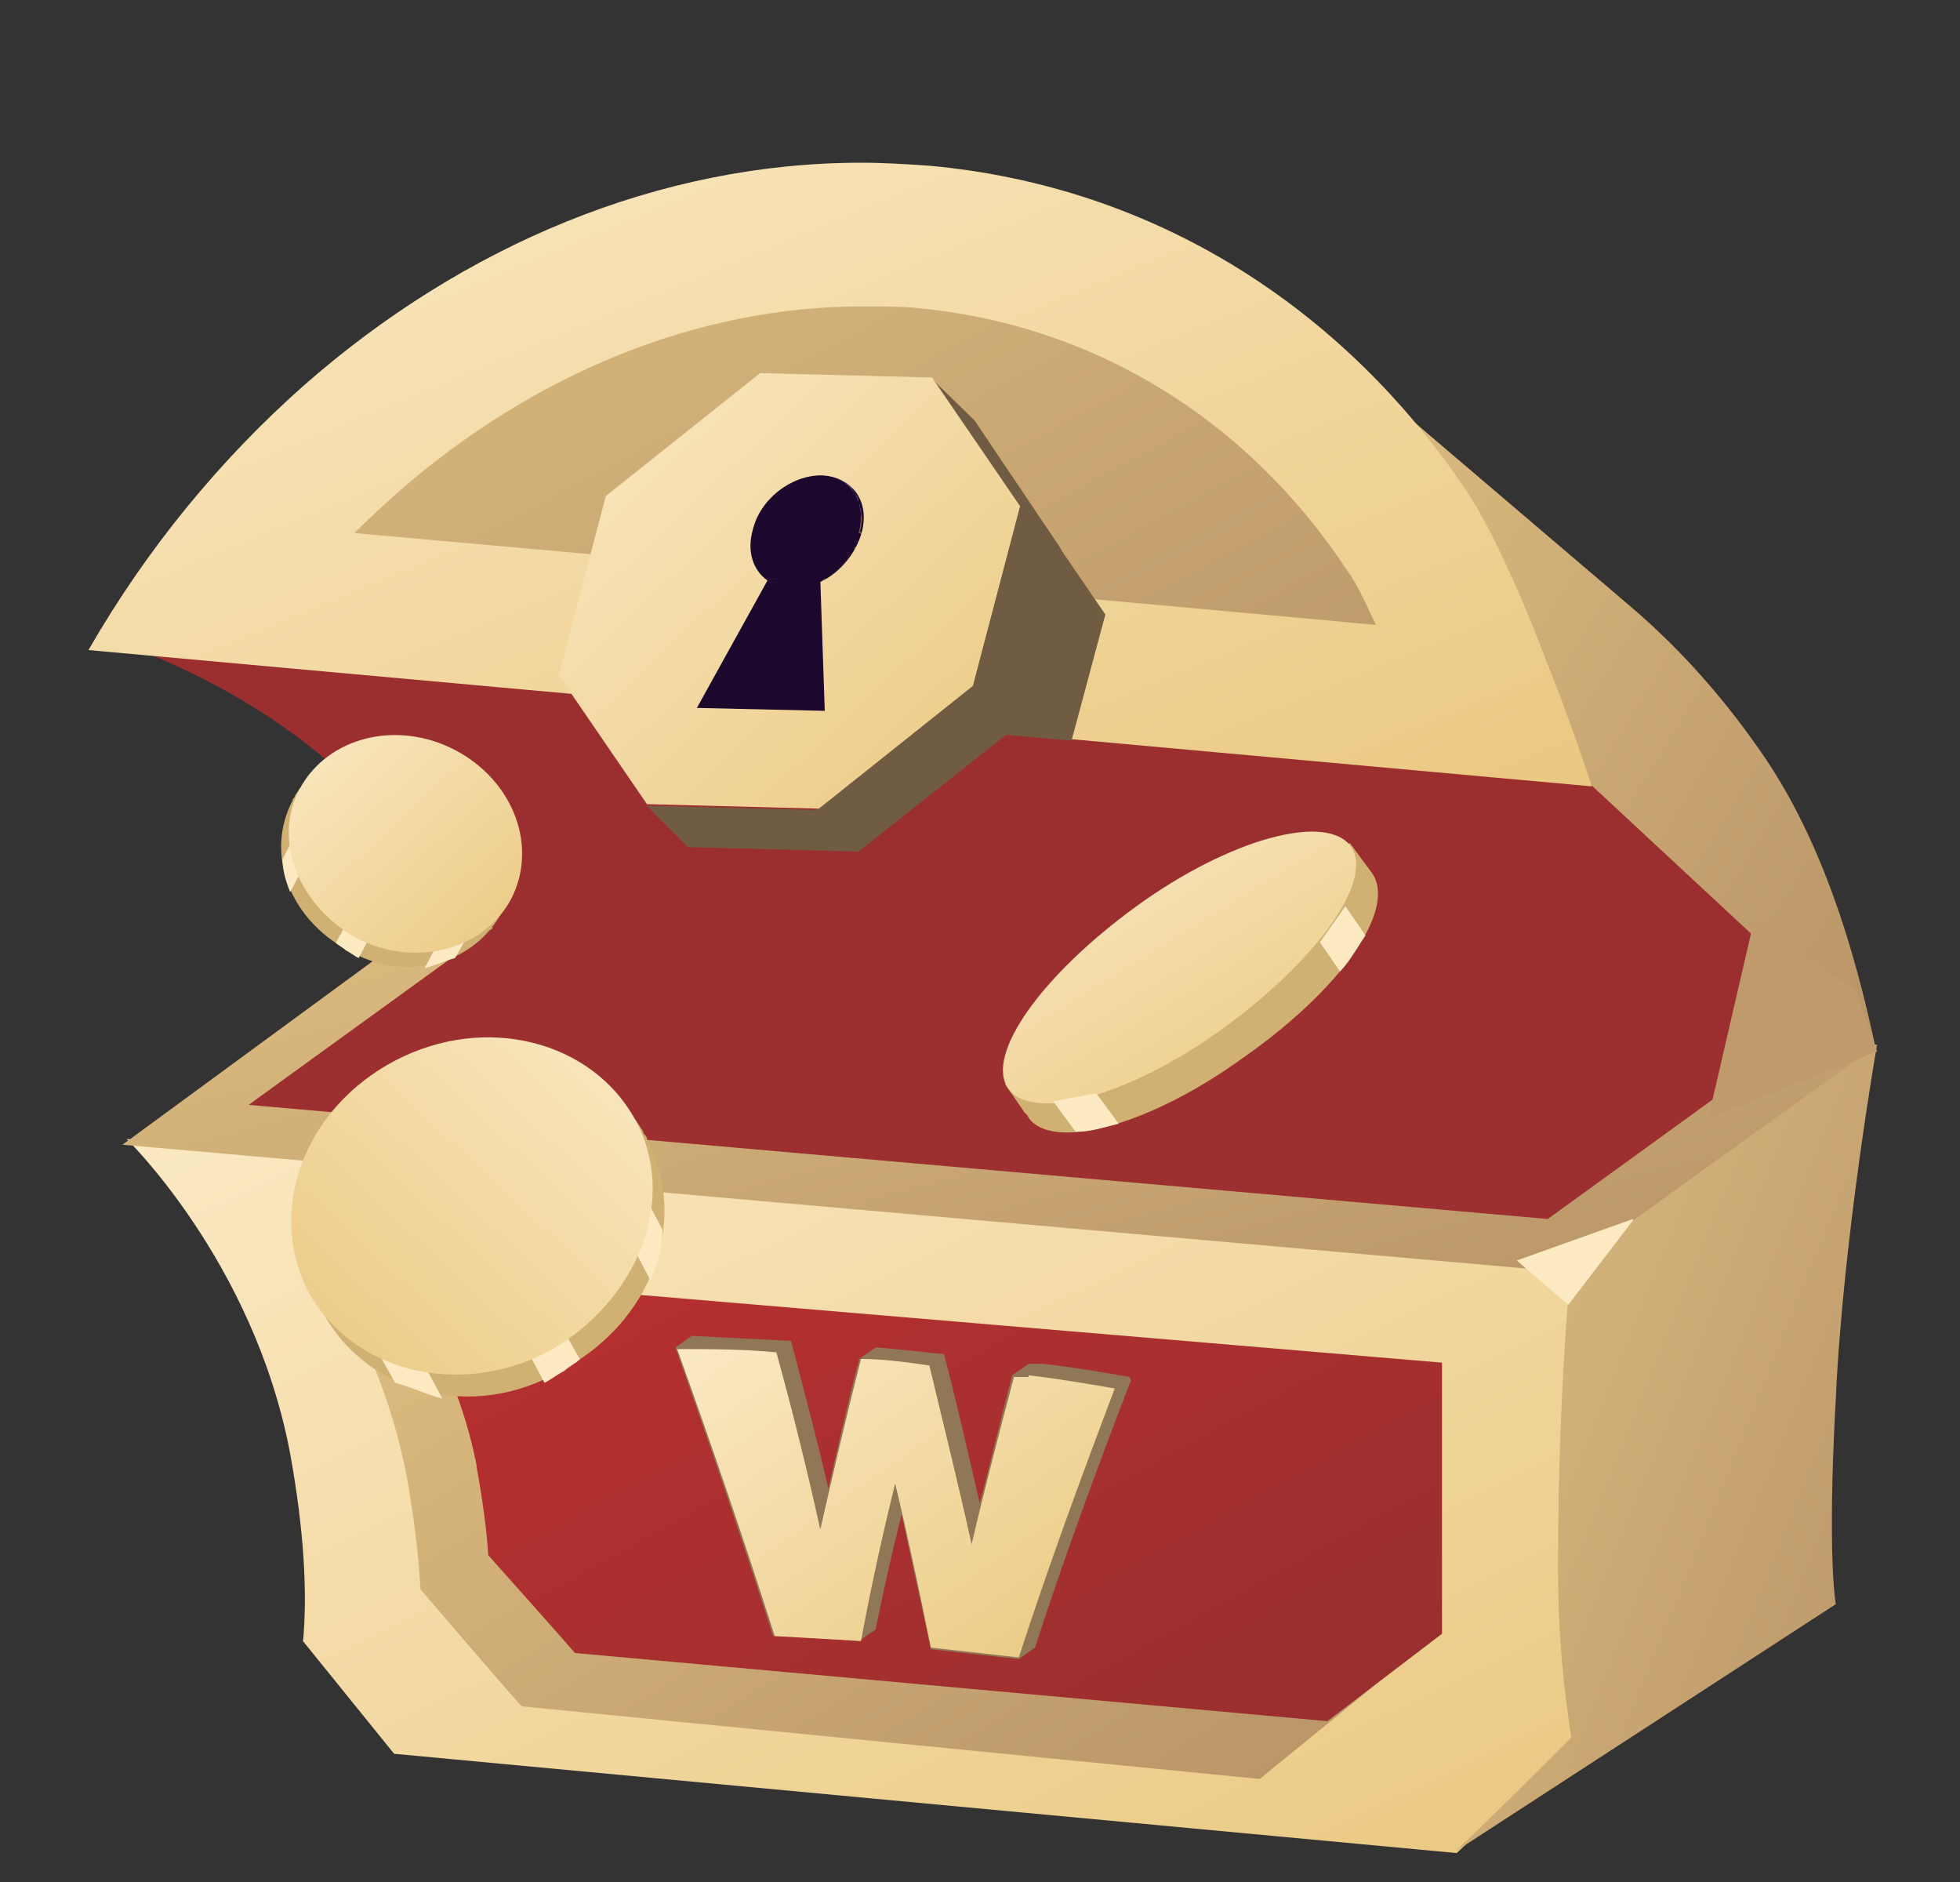 <svg width="25" height="24" viewBox="0 0 25 24" fill="none" xmlns="http://www.w3.org/2000/svg">
<rect x="0" y="0" width="25" height="24" fill="#333333" stroke="none"/>
<path d="M1.597 14.506C1.597 14.506 3.228 16.074 3.696 18.511C3.884 19.531 3.921 20.343 3.865 20.929L5.027 22.365L11.082 22.931L18.58 23.631L20.304 22.025L20.173 19.947L20.042 16.149L10.819 15.337L1.615 14.525L1.597 14.506Z" fill="url(#paint0_linear_393_358821)"/>
<path d="M5.213 18.964C5.288 19.436 5.345 19.89 5.363 20.268C5.363 20.268 6.657 21.779 6.657 21.76L16.067 22.686L17.529 21.496V17.472L4.107 16.187C4.107 16.187 4.913 17.245 5.213 18.964Z" fill="url(#paint1_linear_393_358821)"/>
<path d="M6.078 18.7C6.153 19.115 6.209 19.512 6.228 19.833C6.228 19.833 7.24 20.967 7.334 21.08L16.931 21.949L18.393 20.834V17.377L4.972 16.244C4.972 16.244 5.778 17.169 6.078 18.681V18.7Z" fill="url(#paint2_linear_393_358821)"/>
<path d="M14.759 12.482L5.555 11.67L1.562 14.598L19.989 16.223L23.95 13.324L14.759 12.482Z" fill="url(#paint3_linear_393_358821)"/>
<path d="M14.587 12.56L6.301 11.823L3.171 14.09L19.742 15.545L22.872 13.278L14.587 12.541V12.56Z" fill="#9C2F2F"/>
<path d="M20.041 16.131L23.941 13.327C23.941 13.327 23.509 15.791 23.416 17.831C23.303 19.872 23.416 20.457 23.416 20.457L18.561 23.612C19.142 23.064 20.041 22.157 20.041 22.157C19.948 21.515 19.873 20.929 19.873 19.947C19.873 17.699 20.041 16.112 20.041 16.112V16.131Z" fill="url(#paint4_linear_393_358821)"/>
<path d="M20.828 15.545L19.347 16.074L20.003 16.64L20.828 15.564V15.545Z" fill="#FEEAC2"/>
<path d="M16.949 4.455L20.829 7.761C21.467 8.309 22.029 8.952 22.517 9.67C23.229 10.727 23.65 12.063 23.932 13.404L20.192 9.972C19.892 8.63 19.367 7.421 18.674 6.364C18.186 5.646 17.605 5.022 16.968 4.474L16.949 4.455Z" fill="url(#paint5_linear_393_358821)"/>
<path d="M1.765 8.272C2.477 7.025 3.377 5.929 4.408 5.023C6.563 3.133 9.281 2.075 12.075 2.34C14.849 2.586 17.173 4.097 18.654 6.326C19.366 7.384 19.872 8.612 20.172 9.934C20.172 9.972 1.746 8.291 1.765 8.272Z" fill="#EEE9FF"/>
<path d="M1.765 8.272C2.477 7.025 3.377 5.929 4.408 5.023C6.563 3.133 9.281 2.075 12.075 2.34C14.849 2.586 17.173 4.097 18.654 6.326C19.366 7.384 19.872 8.612 20.172 9.934C20.172 9.972 1.746 8.291 1.765 8.272Z" fill="url(#paint6_linear_393_358821)"/>
<path d="M20.169 9.993L10.125 9.065L1.765 8.29C1.765 8.29 4.936 9.407 5.574 11.768C5.536 11.768 23.93 13.389 23.93 13.389L20.277 9.993H20.169Z" fill="#9B2F2F"/>
<path d="M18.711 6.269C17.155 3.945 14.756 2.377 11.85 2.113C11.569 2.094 11.269 2.075 10.988 2.075C8.401 2.075 5.908 3.133 3.883 4.909C2.815 5.853 1.878 6.987 1.128 8.29L20.304 10.028C20.304 10.028 19.442 7.384 18.711 6.269ZM4.54 6.779C4.708 6.609 4.896 6.439 5.064 6.288C6.808 4.758 8.907 3.908 10.988 3.908C11.213 3.908 11.457 3.908 11.681 3.926C13.931 4.134 15.899 5.324 17.193 7.289C17.305 7.44 17.418 7.686 17.549 7.969C13.256 7.573 7.876 7.1 4.521 6.798L4.54 6.779Z" fill="url(#paint7_linear_393_358821)"/>
<path fill-rule="evenodd" clip-rule="evenodd" d="M13.668 9.443L14.099 7.837L12.974 6.193L10.781 6.137L8.813 7.705L8.476 8.97C9.169 9.027 9.881 9.103 10.613 9.159L10.838 8.763C10.669 8.63 10.594 8.385 10.65 8.12C10.762 7.724 11.156 7.402 11.531 7.421C11.925 7.421 12.15 7.761 12.037 8.158C11.962 8.423 11.756 8.649 11.512 8.782V9.254C12.243 9.311 12.956 9.386 13.649 9.443H13.668Z" fill="#705C42"/>
<path d="M10.857 6.212L11.382 6.741C11.288 6.647 11.157 6.59 11.007 6.59C10.932 6.59 10.838 6.59 10.763 6.628L10.238 6.099C10.313 6.08 10.407 6.061 10.482 6.061C10.632 6.061 10.763 6.118 10.857 6.212Z" fill="#53386F"/>
<path d="M10.218 6.099L10.743 6.627C10.724 6.627 10.686 6.646 10.668 6.665L10.144 6.137C10.162 6.118 10.2 6.099 10.218 6.099Z" fill="#563A74"/>
<path d="M10.144 6.118L10.668 6.646C10.649 6.646 10.612 6.665 10.612 6.684L10.088 6.156C10.088 6.156 10.125 6.137 10.144 6.118Z" fill="#593C78"/>
<path d="M10.087 6.156L10.612 6.684C10.593 6.684 10.574 6.703 10.555 6.721L10.031 6.193C10.05 6.193 10.069 6.174 10.087 6.156Z" fill="#5C3E7C"/>
<path d="M10.013 6.175L10.537 6.703C10.537 6.703 10.5 6.722 10.481 6.741L9.957 6.212C9.957 6.212 9.994 6.193 10.013 6.175Z" fill="#5F4080"/>
<path d="M9.975 6.212L10.499 6.74C10.499 6.74 10.462 6.759 10.443 6.778L9.919 6.25C9.938 6.25 9.956 6.231 9.975 6.212Z" fill="#634285"/>
<path d="M9.919 6.25L10.444 6.778C10.444 6.778 10.425 6.797 10.387 6.816L9.863 6.288C9.882 6.288 9.901 6.269 9.919 6.25Z" fill="#664489"/>
<path d="M9.882 6.288L10.406 6.816C10.406 6.816 10.388 6.835 10.369 6.854L9.845 6.326C9.845 6.326 9.863 6.307 9.882 6.288Z" fill="#69478D"/>
<path d="M9.843 6.326L10.367 6.854C10.367 6.854 10.348 6.873 10.33 6.892L9.806 6.363C9.806 6.363 9.824 6.344 9.843 6.326Z" fill="#6C4992"/>
<path d="M9.807 6.363L10.331 6.892C10.331 6.892 10.312 6.91 10.294 6.948L9.77 6.42C9.77 6.42 9.788 6.382 9.807 6.363Z" fill="#6F4B96"/>
<path d="M9.769 6.42L10.293 6.948C10.293 6.948 10.274 6.986 10.256 7.005L9.731 6.477C9.731 6.458 9.75 6.439 9.769 6.42Z" fill="#724D9A"/>
<path d="M9.733 6.458L10.257 6.986C10.257 6.986 10.238 7.024 10.22 7.043L9.695 6.514C9.695 6.514 9.714 6.477 9.733 6.458Z" fill="#764F9E"/>
<path d="M9.694 6.515L10.237 7.062C10.237 7.081 10.219 7.099 10.2 7.118L9.676 6.59C9.676 6.571 9.676 6.533 9.694 6.515Z" fill="#7951A3"/>
<path d="M9.657 6.59L10.181 7.118C10.181 7.137 10.162 7.175 10.143 7.194L9.619 6.666C9.619 6.628 9.638 6.609 9.657 6.59Z" fill="#7C53A7"/>
<path d="M9.619 6.666L10.144 7.195C10.144 7.233 10.125 7.251 10.106 7.289C10.087 7.365 10.087 7.44 10.087 7.516L9.562 6.987C9.562 6.911 9.562 6.836 9.581 6.76C9.581 6.722 9.6 6.685 9.619 6.666Z" fill="#7F56AB"/>
<path d="M9.562 6.987L10.087 7.515C10.087 7.534 10.087 7.572 10.087 7.591L9.562 7.062C9.562 7.044 9.562 7.006 9.562 6.987Z" fill="#7C53A7"/>
<path d="M9.582 7.081L10.106 7.61C10.106 7.628 10.106 7.647 10.106 7.666L9.582 7.138C9.582 7.119 9.582 7.1 9.582 7.081Z" fill="#7951A3"/>
<path d="M9.582 7.138L10.106 7.666C10.106 7.666 10.106 7.704 10.106 7.723L9.582 7.195C9.582 7.195 9.582 7.157 9.582 7.138Z" fill="#764F9E"/>
<path d="M9.601 7.195L10.125 7.723C10.125 7.723 10.125 7.742 10.143 7.78L9.619 7.251C9.619 7.232 9.619 7.214 9.601 7.195Z" fill="#724D9A"/>
<path d="M9.619 7.232L10.143 7.761C10.143 7.761 10.143 7.78 10.162 7.798L9.638 7.27C9.638 7.27 9.638 7.251 9.619 7.232Z" fill="#6F4B96"/>
<path d="M9.638 7.27L10.162 7.799C10.162 7.799 10.162 7.817 10.181 7.836L9.656 7.308C9.656 7.308 9.656 7.289 9.638 7.27Z" fill="#6C4992"/>
<path d="M9.676 7.308L10.2 7.836C10.2 7.836 10.2 7.855 10.219 7.874L9.694 7.346C9.694 7.346 9.694 7.327 9.676 7.308Z" fill="#69478D"/>
<path d="M9.77 7.384L10.312 7.912C10.312 7.931 9.77 7.402 9.77 7.402V7.384Z" fill="#1E0930"/>
<path d="M9.769 7.402L10.293 7.931C10.274 7.931 10.256 7.893 10.237 7.874L9.713 7.346C9.732 7.346 9.769 7.365 9.769 7.402Z" fill="#13061F"/>
<path d="M10.856 6.212L11.381 6.74C11.381 6.74 11.399 6.759 11.399 6.778L10.875 6.25C10.875 6.25 10.875 6.231 10.856 6.212Z" fill="#180727"/>
<path d="M10.875 6.25L11.399 6.778C11.399 6.778 11.399 6.797 11.418 6.816L10.894 6.288C10.894 6.288 10.894 6.269 10.875 6.25Z" fill="#190728"/>
<path d="M10.912 6.288L11.436 6.816C11.436 6.816 11.436 6.835 11.455 6.854L10.931 6.326C10.931 6.326 10.931 6.307 10.912 6.288Z" fill="#1A0829"/>
<path d="M10.932 6.326L11.456 6.854C11.456 6.854 11.456 6.873 11.475 6.91L10.95 6.382C10.95 6.363 10.95 6.344 10.932 6.326Z" fill="#1B082A"/>
<path d="M10.95 6.363L11.474 6.892C11.474 6.892 11.474 6.929 11.474 6.948L10.95 6.42C10.95 6.42 10.95 6.401 10.95 6.363Z" fill="#1B082C"/>
<path d="M10.969 6.42L11.493 6.948C11.493 6.967 11.493 6.986 11.493 7.005L10.969 6.477C10.969 6.458 10.969 6.42 10.969 6.42Z" fill="#1C082D"/>
<path d="M10.987 6.477L11.511 7.005C11.511 7.024 11.511 7.062 11.511 7.081L10.987 6.552C10.987 6.515 10.987 6.496 10.987 6.477Z" fill="#1D092E"/>
<path d="M10.988 6.552L11.512 7.081C11.512 7.157 11.512 7.233 11.494 7.308L10.969 6.779C10.988 6.704 11.006 6.628 10.988 6.552Z" fill="#1E092F"/>
<path d="M10.444 7.402L10.969 7.931H10.313L9.77 7.384H10.444V7.402Z" fill="#13061E"/>
<path d="M9.769 7.403L10.312 7.932L9.394 9.575L8.869 9.027L9.788 7.403H9.769Z" fill="#8258B0"/>
<path d="M10.97 6.799C10.895 7.063 10.688 7.309 10.445 7.422C10.445 7.403 9.77 7.384 9.77 7.384C9.582 7.271 9.526 7.044 9.582 6.761C9.695 6.364 10.088 6.043 10.463 6.062C10.838 6.062 11.063 6.402 10.951 6.799H10.97Z" fill="#1C082D"/>
<path d="M10.969 6.798L11.493 7.326C11.493 7.364 11.475 7.402 11.456 7.421L10.932 6.892C10.95 6.855 10.95 6.817 10.969 6.798Z" fill="#1E092F"/>
<path d="M10.932 6.892L11.456 7.421C11.456 7.439 11.437 7.477 11.419 7.496L10.895 6.968C10.895 6.949 10.913 6.911 10.932 6.892Z" fill="#1D092E"/>
<path d="M10.894 6.987L11.418 7.515C11.418 7.534 11.399 7.572 11.381 7.572L10.856 7.044C10.856 7.044 10.875 7.006 10.894 6.987Z" fill="#1C082D"/>
<path d="M10.857 7.044L11.381 7.572C11.381 7.591 11.362 7.61 11.344 7.628L10.819 7.1C10.819 7.1 10.838 7.081 10.857 7.044Z" fill="#1B082C"/>
<path d="M10.819 7.1L11.343 7.628C11.343 7.628 11.324 7.666 11.305 7.685L10.781 7.157C10.781 7.138 10.8 7.119 10.819 7.1Z" fill="#1B082A"/>
<path d="M10.782 7.157L11.306 7.685C11.306 7.685 11.287 7.704 11.268 7.742L10.744 7.213C10.744 7.195 10.763 7.176 10.782 7.157Z" fill="#1A0829"/>
<path d="M10.745 7.195L11.269 7.723C11.269 7.723 11.25 7.742 11.231 7.761L10.707 7.232C10.707 7.232 10.726 7.214 10.745 7.195Z" fill="#190728"/>
<path d="M10.706 7.232L11.23 7.761C11.23 7.761 11.212 7.78 11.193 7.798L10.669 7.27C10.669 7.27 10.688 7.251 10.706 7.232Z" fill="#180727"/>
<path d="M10.669 7.27L11.194 7.799C11.194 7.799 11.175 7.817 11.137 7.836L10.613 7.308C10.632 7.308 10.651 7.289 10.669 7.27Z" fill="#180726"/>
<path d="M10.632 7.308L11.156 7.836C11.156 7.836 11.138 7.855 11.1 7.874L10.576 7.346C10.576 7.327 10.614 7.327 10.632 7.308Z" fill="#170725"/>
<path d="M10.575 7.327L11.099 7.855C11.099 7.855 11.061 7.874 11.043 7.893L10.519 7.365C10.519 7.365 10.556 7.346 10.575 7.327Z" fill="#160723"/>
<path d="M10.538 7.365L11.081 7.893C11.081 7.893 11.044 7.912 11.025 7.931L10.501 7.402C10.501 7.402 10.538 7.383 10.557 7.365H10.538Z" fill="#150622"/>
<path d="M10.482 7.403L11.006 7.931C11.006 7.931 10.987 7.931 10.969 7.931L10.444 7.403C10.444 7.403 10.463 7.403 10.482 7.403Z" fill="#150621"/>
<path d="M11.888 4.833L12.431 5.362L13.537 7.006L13.012 6.477L11.888 4.833Z" fill="#705C42"/>
<path d="M10.444 7.421L10.969 7.95L11.026 9.613L10.482 9.065L10.426 7.421H10.444Z" fill="#1F0932"/>
<path d="M10.5 9.066L8.851 9.028L9.769 7.403C9.769 7.384 10.444 7.403 10.444 7.403C10.444 7.422 10.5 9.085 10.5 9.085V9.066Z" fill="#1C082D"/>
<path d="M10.5 9.065L11.044 9.613L9.375 9.575L8.851 9.027L10.5 9.065Z" fill="#13061E"/>
<path d="M10.425 10.331L10.969 10.86L8.776 10.803L8.251 10.274L10.425 10.331Z" fill="#705C42"/>
<path d="M12.411 8.731L12.938 9.288L10.949 10.86L10.405 10.331L12.411 8.731Z" fill="#705C42"/>
<path d="M12.413 8.744L10.445 10.312L8.252 10.255L7.127 8.612L7.727 6.326L9.695 4.758L11.888 4.814L13.013 6.458L12.413 8.744ZM8.852 9.027L10.52 9.065L10.464 7.421C10.707 7.308 10.914 7.062 10.989 6.798C11.101 6.401 10.876 6.08 10.482 6.061C10.089 6.061 9.695 6.363 9.601 6.76C9.526 7.025 9.601 7.27 9.789 7.403L8.889 9.027H8.852Z" fill="url(#paint8_linear_393_358821)"/>
<path d="M13.011 6.477L13.536 7.006L12.936 9.292L12.411 8.744L13.011 6.458V6.477Z" fill="#705C42"/>
<path d="M21.788 14.262L22.377 11.719L23.684 12.653L23.943 13.408L21.788 14.262Z" fill="#BF9B6C"/>
<path d="M14.405 17.559C14.032 17.496 13.679 17.433 13.306 17.392C13.243 17.392 13.181 17.392 13.119 17.392L12.911 17.538C12.766 18.082 12.641 18.626 12.496 19.169C12.351 18.542 12.206 17.894 12.04 17.266C11.749 17.245 11.479 17.203 11.168 17.183L10.96 17.329C10.815 17.873 10.691 18.438 10.566 18.981C10.421 18.354 10.255 17.726 10.089 17.099C9.674 17.078 9.238 17.057 8.823 17.036L8.615 17.183C9.051 18.417 9.466 19.63 9.86 20.864C10.234 20.864 10.587 20.905 10.96 20.926L11.168 20.78C11.272 20.278 11.376 19.797 11.5 19.316C11.624 19.881 11.749 20.466 11.873 21.031C12.247 21.073 12.6 21.115 12.994 21.157L13.202 21.01C13.575 19.86 13.99 18.73 14.426 17.601L14.405 17.559Z" fill="#907755"/>
<path d="M13.12 17.539C13.493 17.581 13.846 17.643 14.219 17.706C13.784 18.856 13.368 19.986 12.995 21.136C12.621 21.094 12.248 21.053 11.874 21.011C11.729 20.3 11.584 19.609 11.418 18.919C11.252 19.588 11.106 20.258 10.982 20.927C10.608 20.906 10.235 20.885 9.882 20.864C9.488 19.63 9.073 18.417 8.637 17.204C9.052 17.204 9.488 17.204 9.903 17.246C10.11 17.999 10.297 18.752 10.463 19.505C10.629 18.773 10.795 18.062 10.982 17.33C11.272 17.33 11.563 17.371 11.854 17.413C12.04 18.187 12.227 18.94 12.393 19.693C12.559 18.982 12.746 18.271 12.933 17.56C12.995 17.56 13.057 17.56 13.12 17.56V17.539Z" fill="url(#paint9_linear_393_358821)"/>
<path d="M17.503 11.137L17.217 10.751L16.042 11.564C15.711 11.732 15.322 11.945 14.95 12.201C14.577 12.457 14.263 12.741 13.993 13.009L12.818 13.823L13.074 14.195C13.074 14.195 13.103 14.209 13.119 14.253C13.42 14.682 14.65 14.363 15.853 13.491C17.086 12.632 17.819 11.611 17.503 11.137Z" fill="#D0B173"/>
<path d="M15.594 13.119C16.797 12.247 17.531 11.225 17.23 10.795C16.928 10.365 15.698 10.685 14.495 11.557C13.292 12.43 12.559 13.451 12.86 13.881C13.161 14.311 14.391 13.991 15.594 13.119Z" fill="url(#paint10_linear_393_358821)"/>
<path d="M14.269 14.33L13.983 13.943L13.432 14.043L13.718 14.43C13.893 14.44 14.066 14.378 14.269 14.33Z" fill="#FEEAC2"/>
<path d="M17.092 12.389C17.235 12.24 17.318 12.063 17.417 11.93L17.161 11.557L16.836 12.016L17.092 12.389Z" fill="#FEEAC2"/>
<path d="M6.417 11.601L6.449 11.342L5.899 10.857C5.77 10.663 5.576 10.501 5.349 10.371C5.122 10.274 4.896 10.21 4.669 10.177L3.828 10.048L3.763 10.145C3.763 10.177 3.731 10.177 3.731 10.21C3.375 10.889 3.698 11.731 4.443 12.119C5.155 12.54 6.061 12.313 6.417 11.601C6.417 11.633 6.417 11.633 6.417 11.601Z" fill="#D0B173"/>
<path fill-rule="evenodd" clip-rule="evenodd" d="M5.804 12.218L6.095 11.7L5.707 11.797L5.416 12.347C5.545 12.315 5.675 12.25 5.804 12.218ZM4.574 12.218L4.866 11.667L4.574 11.506L4.283 12.023C4.316 12.056 4.38 12.088 4.413 12.12C4.477 12.153 4.51 12.185 4.574 12.218ZM3.701 11.376L3.992 10.826L3.895 10.405L3.604 10.955C3.604 11.085 3.636 11.214 3.701 11.376Z" fill="#FEEAC2"/>
<path d="M4.54 11.959C5.285 12.348 6.159 12.121 6.515 11.474C6.871 10.794 6.547 9.953 5.803 9.564C5.058 9.176 4.184 9.402 3.828 10.05C3.472 10.697 3.796 11.538 4.54 11.959Z" fill="url(#paint11_linear_393_358821)"/>
<path d="M4.09 16.68L4.04 16.279L4.892 15.527C5.092 15.226 5.393 14.975 5.744 14.775C6.095 14.624 6.446 14.524 6.797 14.474L8.101 14.273L8.201 14.424C8.201 14.474 8.251 14.474 8.251 14.524C8.803 15.577 8.301 16.881 7.148 17.482C6.045 18.134 4.641 17.783 4.09 16.68C4.09 16.73 4.09 16.73 4.09 16.68Z" fill="#D0B173"/>
<path fill-rule="evenodd" clip-rule="evenodd" d="M5.04 17.634L4.589 16.832L5.19 16.983L5.641 17.835C5.441 17.785 5.24 17.685 5.04 17.634ZM6.945 17.634L6.494 16.782L6.945 16.532L7.396 17.334C7.346 17.384 7.246 17.434 7.196 17.484C7.095 17.534 7.045 17.584 6.945 17.634ZM8.299 16.331L7.848 15.479L7.998 14.827L8.449 15.679C8.449 15.88 8.399 16.08 8.299 16.331Z" fill="#FEEAC2"/>
<path d="M6.998 17.234C5.845 17.836 4.491 17.485 3.939 16.482C3.388 15.429 3.889 14.126 5.042 13.524C6.195 12.922 7.549 13.273 8.101 14.276C8.652 15.279 8.151 16.582 6.998 17.234Z" fill="url(#paint12_linear_393_358821)"/>
<defs>
<linearGradient id="paint0_linear_393_358821" x1="1.597" y1="14.506" x2="8.787" y2="29.248" gradientUnits="userSpaceOnUse">
<stop stop-color="#FBE9C3"/>
<stop offset="1" stop-color="#EAC881"/>
</linearGradient>
<linearGradient id="paint1_linear_393_358821" x1="-7.61" y1="10.878" x2="6.668" y2="33.51" gradientUnits="userSpaceOnUse">
<stop stop-color="#FEE398"/>
<stop offset="1" stop-color="#AE8860"/>
</linearGradient>
<linearGradient id="paint2_linear_393_358821" x1="-6.746" y1="11.583" x2="5.027" y2="32.839" gradientUnits="userSpaceOnUse">
<stop stop-color="#D82F2F"/>
<stop offset="1" stop-color="#8E2F2F"/>
</linearGradient>
<linearGradient id="paint3_linear_393_358821" x1="-17.957" y1="7.877" x2="-12.476" y2="28.593" gradientUnits="userSpaceOnUse">
<stop stop-color="#FEE398"/>
<stop offset="1" stop-color="#AE8860"/>
</linearGradient>
<linearGradient id="paint4_linear_393_358821" x1="13.782" y1="4.699" x2="31.37" y2="11.797" gradientUnits="userSpaceOnUse">
<stop stop-color="#FEE398"/>
<stop offset="1" stop-color="#AE8860"/>
</linearGradient>
<linearGradient id="paint5_linear_393_358821" x1="10.776" y1="-2.753" x2="29.946" y2="9.039" gradientUnits="userSpaceOnUse">
<stop stop-color="#FEE398"/>
<stop offset="1" stop-color="#AE8860"/>
</linearGradient>
<linearGradient id="paint6_linear_393_358821" x1="-14.306" y1="-3.938" x2="1.243" y2="24.832" gradientUnits="userSpaceOnUse">
<stop stop-color="#FEE398"/>
<stop offset="1" stop-color="#AE8860"/>
</linearGradient>
<linearGradient id="paint7_linear_393_358821" x1="1.128" y1="2.075" x2="6.757" y2="15.647" gradientUnits="userSpaceOnUse">
<stop stop-color="#FBE9C3"/>
<stop offset="1" stop-color="#EAC881"/>
</linearGradient>
<linearGradient id="paint8_linear_393_358821" x1="7.127" y1="4.758" x2="12.672" y2="10.634" gradientUnits="userSpaceOnUse">
<stop stop-color="#FBE9C3"/>
<stop offset="1" stop-color="#EAC881"/>
</linearGradient>
<linearGradient id="paint9_linear_393_358821" x1="8.637" y1="17.204" x2="12.339" y2="22.461" gradientUnits="userSpaceOnUse">
<stop stop-color="#FBE9C3"/>
<stop offset="1" stop-color="#EAC881"/>
</linearGradient>
<linearGradient id="paint10_linear_393_358821" x1="14.652" y1="9.527" x2="17.376" y2="13.959" gradientUnits="userSpaceOnUse">
<stop stop-color="#FBE9C3"/>
<stop offset="1" stop-color="#EAC881"/>
</linearGradient>
<linearGradient id="paint11_linear_393_358821" x1="3.684" y1="9.374" x2="6.453" y2="12.342" gradientUnits="userSpaceOnUse">
<stop stop-color="#FBE9C3"/>
<stop offset="1" stop-color="#EAC881"/>
</linearGradient>
<linearGradient id="paint12_linear_393_358821" x1="8.325" y1="13.229" x2="4.035" y2="17.828" gradientUnits="userSpaceOnUse">
<stop stop-color="#FBE9C3"/>
<stop offset="1" stop-color="#EAC881"/>
</linearGradient>
</defs>
</svg>
